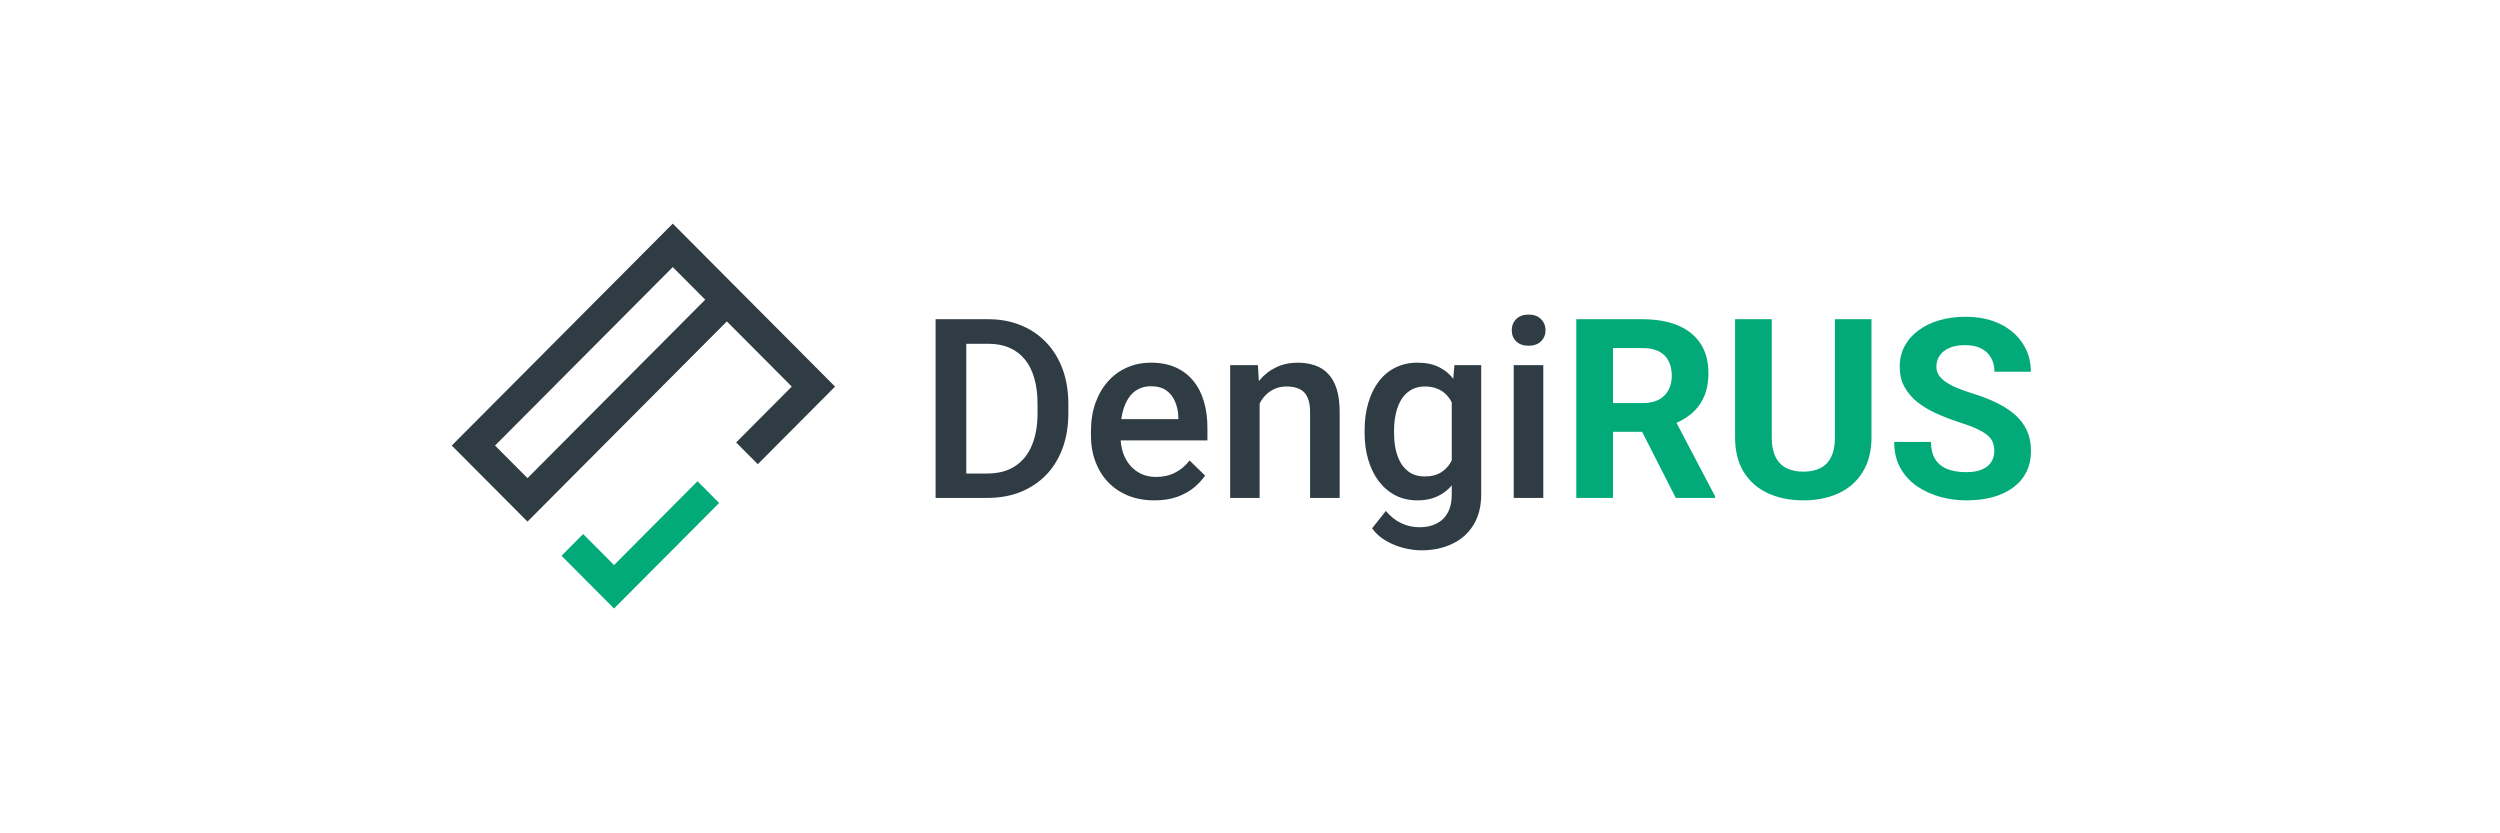 <svg xmlns="http://www.w3.org/2000/svg" xmlns:xlink="http://www.w3.org/1999/xlink" width="600" zoomAndPan="magnify" viewBox="0 0 450 150" height="200" preserveAspectRatio="xMidYMid meet" version="1.0"><defs><clipPath id="c114abf772"><path d="M 81.312 40.254 L 151 40.254 L 151 94 L 81.312 94 Z M 81.312 40.254 " clip-rule="nonzero"/></clipPath></defs><rect x="-45" width="540" fill="#ffffff" y="-15" height="180" fill-opacity="1"/><rect x="-45" width="540" fill="#ffffff" y="-15" height="180" fill-opacity="1"/><path fill="#2f3c44" d="M 177.711 89.625 L 170.871 89.625 L 170.914 85.23 L 177.711 85.23 C 179.691 85.23 181.352 84.797 182.684 83.926 C 184.035 83.059 185.047 81.812 185.723 80.191 C 186.41 78.574 186.754 76.645 186.754 74.406 L 186.754 72.66 C 186.754 70.922 186.559 69.383 186.16 68.043 C 185.781 66.703 185.207 65.574 184.445 64.664 C 183.695 63.75 182.773 63.059 181.672 62.586 C 180.586 62.113 179.332 61.879 177.91 61.879 L 170.738 61.879 L 170.738 57.461 L 177.91 57.461 C 180.039 57.461 181.98 57.82 183.742 58.543 C 185.5 59.25 187.02 60.273 188.297 61.613 C 189.586 62.953 190.574 64.559 191.266 66.43 C 191.953 68.301 192.301 70.391 192.301 72.703 L 192.301 74.406 C 192.301 76.719 191.953 78.809 191.266 80.68 C 190.574 82.551 189.586 84.156 188.297 85.496 C 187.004 86.82 185.465 87.844 183.676 88.566 C 181.898 89.273 179.914 89.625 177.711 89.625 Z M 173.93 57.461 L 173.93 89.625 L 168.406 89.625 L 168.406 57.461 Z M 207.809 90.066 C 206.051 90.066 204.457 89.781 203.035 89.207 C 201.629 88.617 200.426 87.801 199.426 86.754 C 198.445 85.707 197.688 84.48 197.16 83.066 C 196.633 81.652 196.371 80.125 196.371 78.492 L 196.371 77.609 C 196.371 75.738 196.641 74.043 197.184 72.527 C 197.727 71.012 198.48 69.715 199.449 68.641 C 200.418 67.551 201.562 66.719 202.883 66.145 C 204.203 65.57 205.633 65.281 207.172 65.281 C 208.875 65.281 210.363 65.57 211.637 66.145 C 212.914 66.719 213.969 67.527 214.805 68.574 C 215.656 69.605 216.289 70.832 216.699 72.262 C 217.125 73.691 217.336 75.266 217.336 76.988 L 217.336 79.266 L 198.945 79.266 L 198.945 75.445 L 212.102 75.445 L 212.102 75.023 C 212.07 74.066 211.879 73.168 211.527 72.328 C 211.191 71.488 210.668 70.812 209.965 70.297 C 209.262 69.781 208.324 69.523 207.148 69.523 C 206.27 69.523 205.484 69.715 204.797 70.098 C 204.121 70.465 203.555 71.004 203.102 71.711 C 202.648 72.418 202.297 73.27 202.047 74.273 C 201.812 75.258 201.695 76.371 201.695 77.609 L 201.695 78.492 C 201.695 79.539 201.832 80.512 202.113 81.41 C 202.406 82.293 202.832 83.066 203.387 83.727 C 203.945 84.391 204.621 84.914 205.41 85.297 C 206.203 85.664 207.105 85.848 208.117 85.848 C 209.395 85.848 210.531 85.59 211.527 85.074 C 212.523 84.559 213.391 83.832 214.125 82.887 L 216.918 85.605 C 216.406 86.355 215.738 87.078 214.914 87.77 C 214.094 88.449 213.09 89 211.902 89.426 C 210.727 89.855 209.363 90.066 207.809 90.066 Z M 226.73 70.828 L 226.73 89.625 L 221.43 89.625 L 221.43 65.723 L 226.422 65.723 Z M 225.785 76.789 L 224.066 76.77 C 224.082 75.074 224.316 73.523 224.773 72.109 C 225.242 70.695 225.887 69.48 226.707 68.461 C 227.543 67.445 228.543 66.664 229.699 66.121 C 230.859 65.562 232.148 65.281 233.574 65.281 C 234.715 65.281 235.75 65.445 236.676 65.766 C 237.613 66.078 238.414 66.586 239.074 67.293 C 239.746 68 240.262 68.918 240.613 70.055 C 240.965 71.172 241.141 72.551 241.141 74.184 L 241.141 89.625 L 235.816 89.625 L 235.816 74.164 C 235.816 73.012 235.648 72.109 235.312 71.445 C 234.988 70.766 234.512 70.289 233.879 70.008 C 233.266 69.715 232.496 69.566 231.57 69.566 C 230.66 69.566 229.848 69.758 229.129 70.141 C 228.41 70.523 227.801 71.047 227.301 71.711 C 226.82 72.371 226.445 73.137 226.18 74.008 C 225.918 74.875 225.785 75.805 225.785 76.789 Z M 261.801 65.723 L 266.617 65.723 L 266.617 88.965 C 266.617 91.113 266.164 92.941 265.254 94.441 C 264.344 95.945 263.074 97.086 261.449 97.867 C 259.82 98.66 257.934 99.059 255.793 99.059 C 254.883 99.059 253.871 98.926 252.758 98.66 C 251.656 98.398 250.586 97.969 249.547 97.379 C 248.52 96.805 247.66 96.047 246.973 95.105 L 249.457 91.969 C 250.309 92.984 251.246 93.727 252.273 94.199 C 253.301 94.672 254.379 94.906 255.508 94.906 C 256.727 94.906 257.758 94.68 258.609 94.223 C 259.477 93.781 260.141 93.125 260.613 92.254 C 261.082 91.387 261.316 90.324 261.316 89.074 L 261.316 71.137 Z M 245.629 77.941 L 245.629 77.477 C 245.629 75.664 245.848 74.016 246.289 72.527 C 246.73 71.023 247.359 69.738 248.18 68.66 C 249.004 67.57 250 66.738 251.172 66.164 C 252.348 65.574 253.676 65.281 255.156 65.281 C 256.695 65.281 258.008 65.562 259.094 66.121 C 260.195 66.68 261.109 67.484 261.844 68.527 C 262.578 69.559 263.148 70.797 263.559 72.242 C 263.984 73.668 264.301 75.258 264.504 77.012 L 264.504 78.492 C 264.316 80.199 263.992 81.762 263.539 83.176 C 263.082 84.59 262.48 85.812 261.734 86.844 C 260.984 87.875 260.062 88.668 258.961 89.23 C 257.875 89.789 256.594 90.066 255.113 90.066 C 253.66 90.066 252.348 89.766 251.172 89.164 C 250.016 88.559 249.016 87.711 248.18 86.621 C 247.359 85.531 246.73 84.25 246.289 82.777 C 245.848 81.289 245.629 79.676 245.629 77.941 Z M 250.93 77.477 L 250.93 77.941 C 250.93 79.031 251.035 80.047 251.238 80.988 C 251.461 81.93 251.789 82.762 252.23 83.484 C 252.684 84.191 253.258 84.75 253.945 85.164 C 254.648 85.562 255.477 85.762 256.43 85.762 C 257.68 85.762 258.699 85.496 259.488 84.965 C 260.297 84.434 260.914 83.719 261.336 82.82 C 261.777 81.91 262.086 80.895 262.262 79.773 L 262.262 75.773 C 262.172 74.906 261.992 74.098 261.711 73.344 C 261.449 72.594 261.09 71.938 260.633 71.379 C 260.18 70.805 259.605 70.363 258.918 70.055 C 258.227 69.73 257.414 69.566 256.477 69.566 C 255.523 69.566 254.695 69.773 253.988 70.188 C 253.285 70.598 252.707 71.164 252.25 71.887 C 251.812 72.609 251.48 73.449 251.262 74.406 C 251.043 75.363 250.93 76.387 250.93 77.477 Z M 277.793 65.723 L 277.793 89.625 L 272.469 89.625 L 272.469 65.723 Z M 272.117 59.449 C 272.117 58.641 272.383 57.969 272.91 57.438 C 273.453 56.895 274.199 56.621 275.152 56.621 C 276.094 56.621 276.836 56.895 277.375 57.438 C 277.918 57.969 278.191 58.641 278.191 59.449 C 278.191 60.246 277.918 60.906 277.375 61.438 C 276.836 61.969 276.094 62.234 275.152 62.234 C 274.199 62.234 273.453 61.969 272.91 61.438 C 272.383 60.906 272.117 60.246 272.117 59.449 Z M 272.117 59.449 " fill-opacity="1" fill-rule="nonzero"/><path fill="#03aa79" d="M 283.734 57.461 L 295.68 57.461 C 298.129 57.461 300.234 57.828 301.996 58.566 C 303.77 59.301 305.133 60.391 306.09 61.836 C 307.039 63.277 307.516 65.055 307.516 67.16 C 307.516 68.883 307.223 70.363 306.637 71.598 C 306.066 72.82 305.25 73.844 304.195 74.672 C 303.152 75.48 301.93 76.129 300.523 76.613 L 298.43 77.719 L 288.047 77.719 L 288.004 72.551 L 295.727 72.551 C 296.883 72.551 297.844 72.344 298.605 71.93 C 299.367 71.52 299.941 70.945 300.324 70.207 C 300.719 69.473 300.918 68.617 300.918 67.645 C 300.918 66.613 300.727 65.723 300.344 64.973 C 299.965 64.223 299.383 63.648 298.605 63.25 C 297.828 62.852 296.855 62.652 295.68 62.652 L 290.336 62.652 L 290.336 89.625 L 283.734 89.625 Z M 301.641 89.625 L 294.34 75.289 L 301.312 75.246 L 308.707 89.316 L 308.707 89.625 Z M 330.289 57.461 L 336.867 57.461 L 336.867 78.715 C 336.867 81.188 336.34 83.27 335.281 84.965 C 334.242 86.66 332.797 87.934 330.949 88.785 C 329.113 89.641 327.004 90.066 324.613 90.066 C 322.219 90.066 320.094 89.641 318.23 88.785 C 316.383 87.934 314.934 86.66 313.875 84.965 C 312.832 83.27 312.312 81.188 312.312 78.715 L 312.312 57.461 L 318.914 57.461 L 318.914 78.715 C 318.914 80.156 319.141 81.336 319.598 82.246 C 320.051 83.16 320.703 83.832 321.555 84.258 C 322.418 84.684 323.438 84.898 324.613 84.898 C 325.812 84.898 326.832 84.684 327.672 84.258 C 328.52 83.832 329.168 83.16 329.605 82.246 C 330.059 81.336 330.289 80.156 330.289 78.715 Z M 358.977 81.211 C 358.977 80.637 358.891 80.121 358.715 79.664 C 358.551 79.191 358.242 78.766 357.789 78.383 C 357.332 77.984 356.695 77.594 355.875 77.211 C 355.055 76.828 353.988 76.43 352.684 76.02 C 351.23 75.547 349.855 75.016 348.551 74.426 C 347.258 73.84 346.113 73.152 345.117 72.371 C 344.133 71.578 343.355 70.656 342.785 69.609 C 342.227 68.566 341.949 67.352 341.949 65.965 C 341.949 64.625 342.242 63.41 342.828 62.32 C 343.414 61.215 344.238 60.273 345.293 59.492 C 346.348 58.699 347.594 58.086 349.035 57.66 C 350.484 57.234 352.078 57.02 353.809 57.02 C 356.168 57.02 358.23 57.445 359.988 58.301 C 361.75 59.156 363.113 60.324 364.082 61.812 C 365.066 63.301 365.555 65 365.555 66.918 L 359 66.918 C 359 65.973 358.801 65.148 358.406 64.441 C 358.023 63.719 357.438 63.152 356.645 62.742 C 355.867 62.328 354.887 62.121 353.695 62.121 C 352.555 62.121 351.602 62.301 350.836 62.652 C 350.074 62.992 349.504 63.457 349.121 64.043 C 348.738 64.617 348.551 65.266 348.551 65.988 C 348.551 66.535 348.68 67.027 348.945 67.469 C 349.223 67.91 349.633 68.324 350.176 68.707 C 350.719 69.09 351.387 69.449 352.18 69.789 C 352.969 70.125 353.887 70.457 354.93 70.781 C 356.676 71.312 358.207 71.91 359.527 72.57 C 360.859 73.234 361.977 73.977 362.871 74.805 C 363.766 75.629 364.441 76.562 364.895 77.609 C 365.352 78.652 365.578 79.84 365.578 81.164 C 365.578 82.562 365.309 83.816 364.766 84.922 C 364.219 86.023 363.434 86.961 362.41 87.727 C 361.383 88.492 360.156 89.074 358.734 89.473 C 357.312 89.867 355.723 90.066 353.961 90.066 C 352.379 90.066 350.816 89.863 349.277 89.449 C 347.734 89.023 346.332 88.383 345.07 87.527 C 343.824 86.672 342.828 85.582 342.078 84.258 C 341.332 82.934 340.957 81.363 340.957 79.551 L 347.582 79.551 C 347.582 80.555 347.734 81.402 348.043 82.094 C 348.352 82.785 348.785 83.344 349.34 83.773 C 349.914 84.199 350.59 84.508 351.367 84.699 C 352.156 84.891 353.023 84.988 353.961 84.988 C 355.105 84.988 356.043 84.824 356.777 84.5 C 357.523 84.176 358.074 83.727 358.43 83.152 C 358.793 82.578 358.977 81.93 358.977 81.211 Z M 358.977 81.211 " fill-opacity="1" fill-rule="nonzero"/><g clip-path="url(#c114abf772)"><path fill="#2f3c44" d="M 81.316 80.199 L 121.098 40.254 L 150.309 69.586 L 136.402 83.555 L 132.504 79.641 L 142.52 69.586 L 130.836 57.852 L 94.949 93.887 Z M 126.941 53.941 L 121.098 48.074 L 89.105 80.199 L 94.949 86.066 Z M 126.941 53.941 " fill-opacity="1" fill-rule="evenodd"/></g><path fill="#03aa79" d="M 101.07 100.035 L 104.965 96.125 L 110.527 101.711 L 125.551 86.625 L 129.445 90.535 L 110.527 109.531 Z M 101.07 100.035 " fill-opacity="1" fill-rule="evenodd"/></svg>